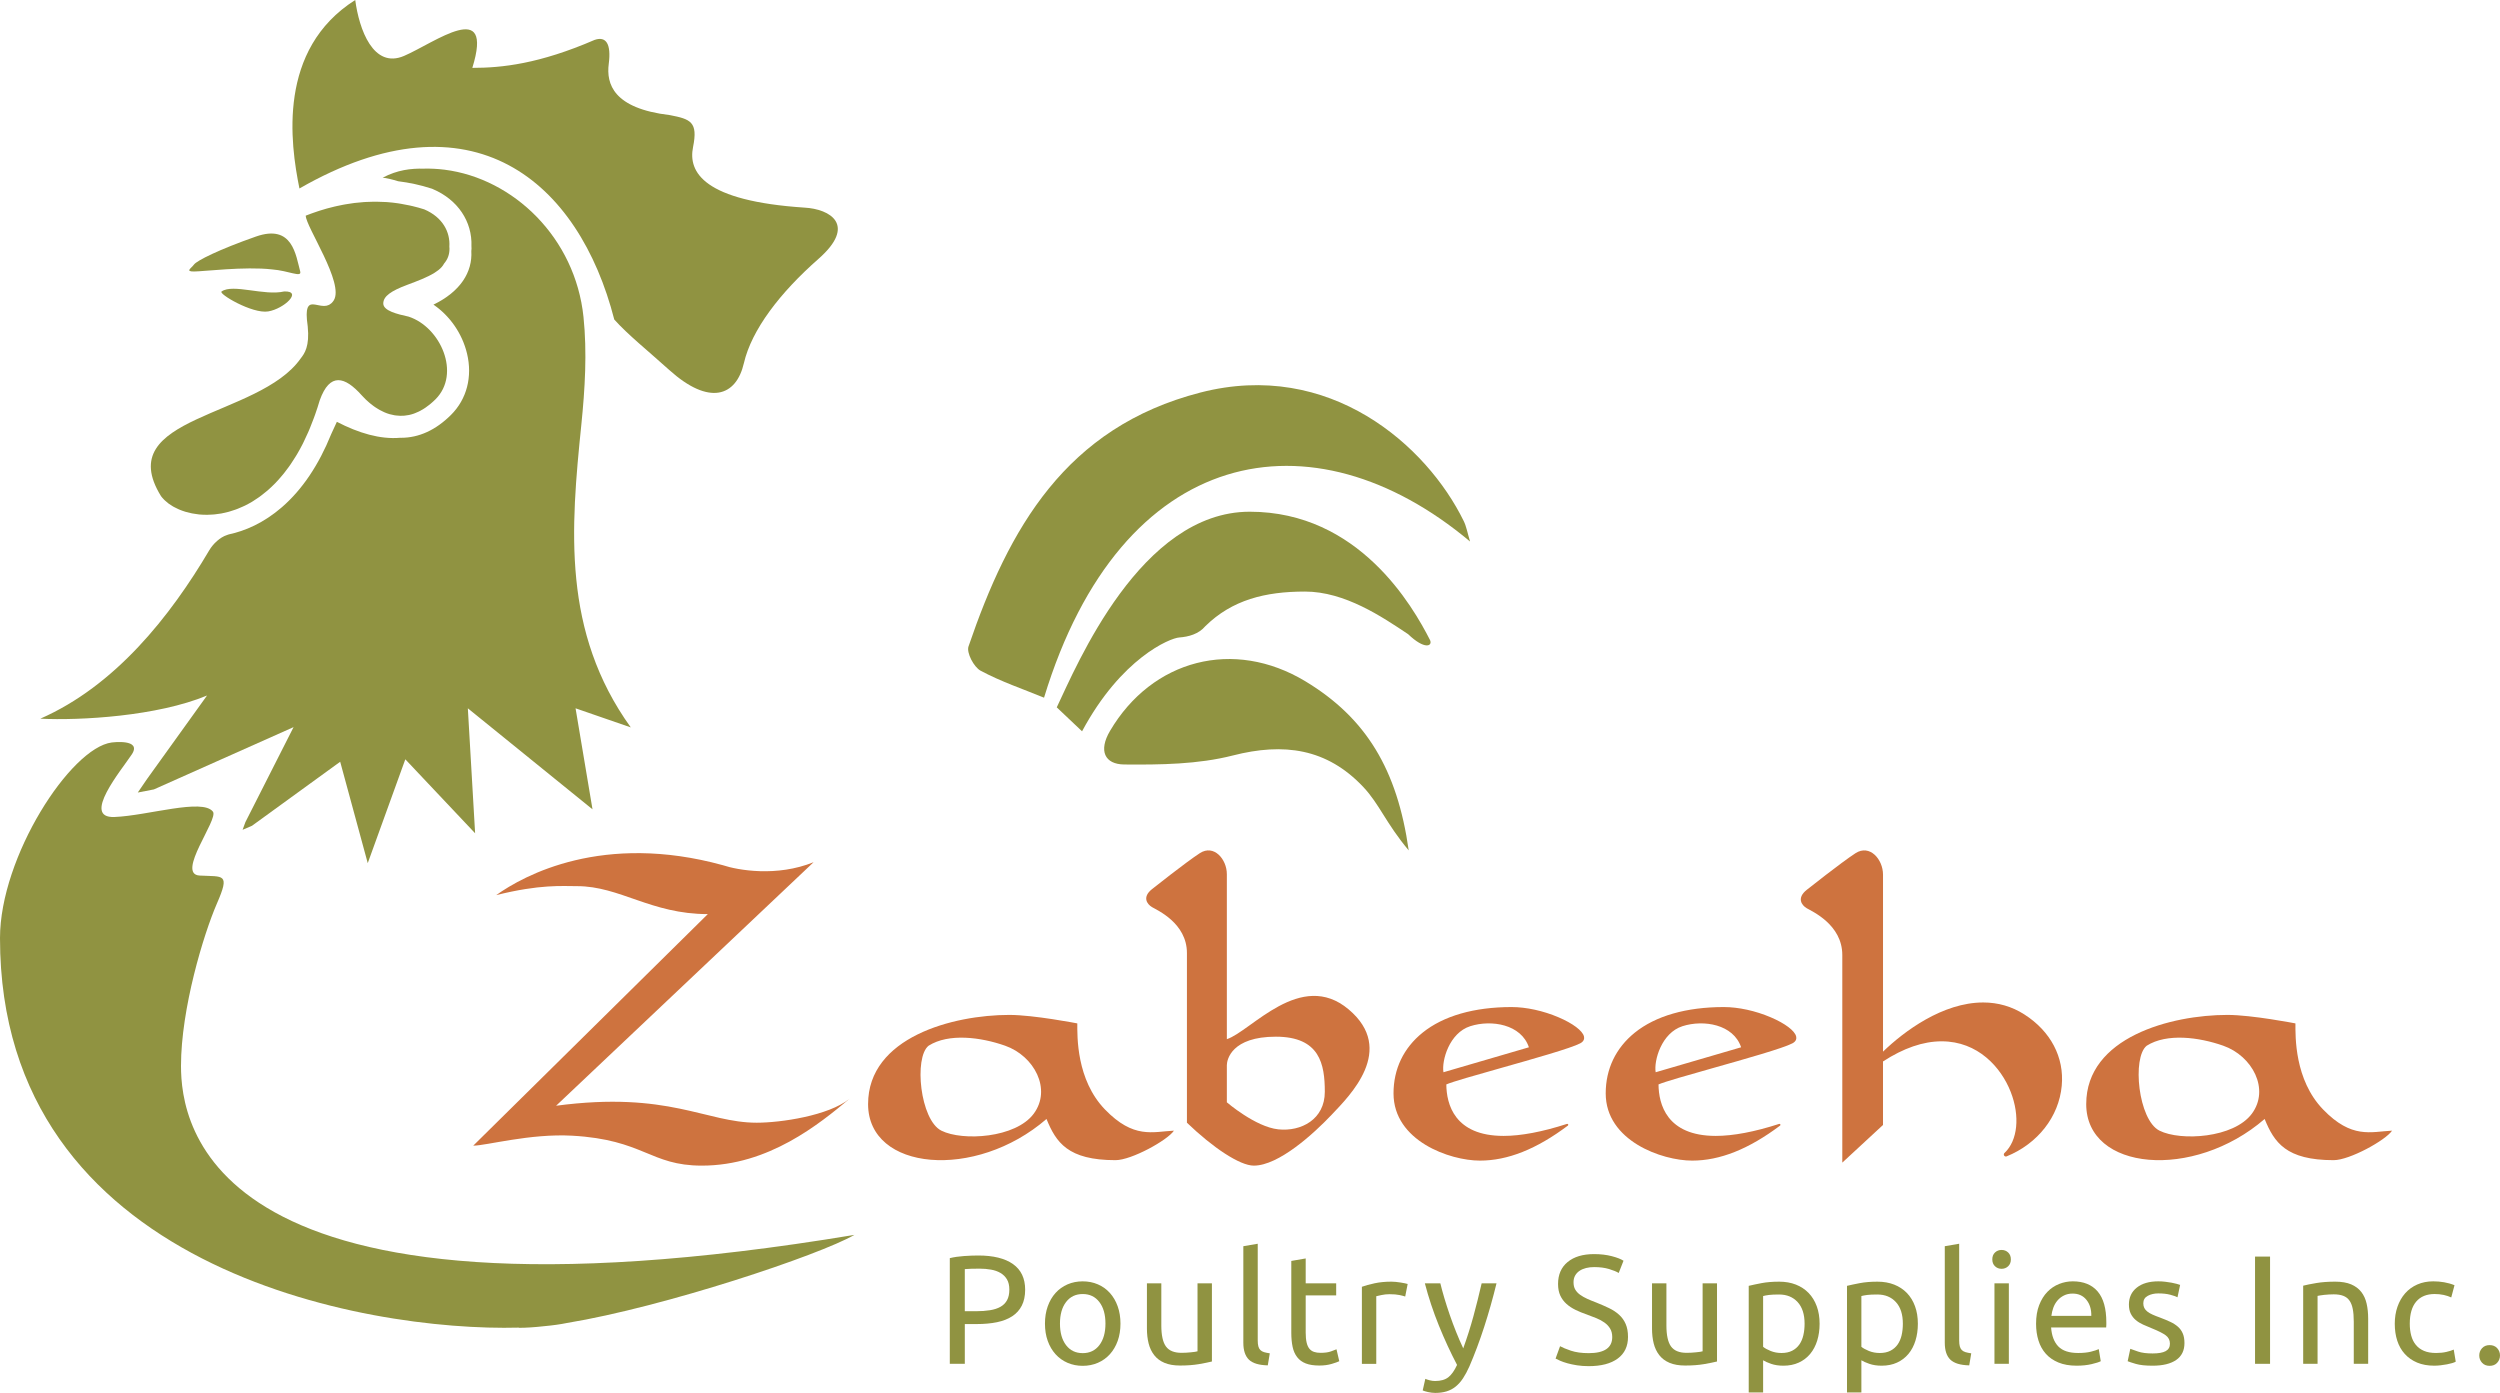 <?xml version="1.0" encoding="utf-8"?>
<!-- Generator: Adobe Illustrator 16.0.4, SVG Export Plug-In . SVG Version: 6.00 Build 0)  -->
<!DOCTYPE svg PUBLIC "-//W3C//DTD SVG 1.1//EN" "http://www.w3.org/Graphics/SVG/1.1/DTD/svg11.dtd">
<svg version="1.1" id="Layer_1" xmlns="http://www.w3.org/2000/svg" xmlns:xlink="http://www.w3.org/1999/xlink" x="0px" y="0px"
	 width="215.006px" height="119.794px" viewBox="0 0 215.006 119.794" enable-background="new 0 0 215.006 119.794"
	 xml:space="preserve">
<g>
	<path fill="#909341" d="M84.133,107.976c1.295,0,2.292,0.246,2.988,0.738c0.697,0.494,1.045,1.228,1.045,2.203
		c0,0.532-0.096,0.988-0.286,1.365c-0.191,0.376-0.466,0.683-0.826,0.918c-0.359,0.235-0.796,0.406-1.311,0.513
		c-0.515,0.106-1.096,0.159-1.743,0.159h-1.024v3.42h-1.291v-9.09c0.363-0.088,0.769-0.148,1.217-0.179
		C83.35,107.992,83.76,107.976,84.133,107.976z M84.239,109.107c-0.55,0-0.971,0.014-1.264,0.04v3.621h0.971
		c0.443,0,0.843-0.029,1.198-0.086c0.354-0.058,0.654-0.155,0.898-0.293c0.244-0.137,0.433-0.326,0.565-0.565
		s0.199-0.546,0.199-0.918c0-0.354-0.069-0.647-0.206-0.879c-0.138-0.23-0.324-0.414-0.559-0.551
		c-0.235-0.138-0.508-0.233-0.819-0.287C84.914,109.134,84.585,109.107,84.239,109.107z"/>
	<path fill="#909341" d="M96.363,113.832c0,0.55-0.08,1.047-0.239,1.49c-0.16,0.444-0.384,0.825-0.672,1.145
		c-0.289,0.319-0.632,0.565-1.032,0.738c-0.4,0.173-0.834,0.26-1.304,0.26c-0.47,0-0.905-0.087-1.305-0.26
		c-0.399-0.173-0.743-0.419-1.031-0.738c-0.289-0.32-0.513-0.701-0.672-1.145c-0.16-0.443-0.239-0.94-0.239-1.49
		c0-0.541,0.08-1.036,0.239-1.484c0.159-0.448,0.383-0.832,0.672-1.152c0.288-0.319,0.632-0.565,1.031-0.738
		c0.4-0.173,0.834-0.259,1.305-0.259c0.47,0,0.904,0.086,1.304,0.259c0.399,0.173,0.743,0.419,1.032,0.738
		c0.288,0.32,0.512,0.704,0.672,1.152C96.283,112.796,96.363,113.291,96.363,113.832z M95.072,113.832
		c0-0.781-0.175-1.399-0.526-1.856s-0.827-0.686-1.43-0.686s-1.081,0.229-1.431,0.686c-0.351,0.457-0.525,1.076-0.525,1.856
		s0.175,1.399,0.525,1.856c0.35,0.457,0.827,0.685,1.431,0.685s1.08-0.228,1.43-0.685S95.072,114.613,95.072,113.832z"/>
	<path fill="#909341" d="M104.229,117.092c-0.285,0.071-0.659,0.146-1.125,0.227c-0.465,0.08-1.004,0.12-1.616,0.12
		c-0.534,0-0.981-0.079-1.345-0.233c-0.364-0.155-0.657-0.375-0.878-0.659c-0.222-0.284-0.382-0.619-0.479-1.004
		c-0.098-0.387-0.147-0.814-0.147-1.285v-3.886h1.238v3.62c0,0.843,0.133,1.446,0.399,1.81c0.266,0.364,0.713,0.545,1.344,0.545
		c0.133,0,0.27-0.004,0.413-0.013c0.141-0.009,0.274-0.02,0.399-0.033c0.124-0.014,0.237-0.027,0.339-0.04
		c0.102-0.014,0.175-0.029,0.219-0.046v-5.843h1.238V117.092z"/>
	<path fill="#909341" d="M109.033,117.425c-0.764-0.018-1.305-0.182-1.624-0.492c-0.318-0.311-0.479-0.794-0.479-1.451v-8.305
		l1.238-0.212v8.318c0,0.204,0.018,0.372,0.053,0.506c0.035,0.132,0.094,0.239,0.174,0.319c0.08,0.08,0.186,0.14,0.318,0.18
		c0.133,0.04,0.298,0.073,0.492,0.101L109.033,117.425z"/>
	<path fill="#909341" d="M112.293,110.372h2.622v1.038h-2.622v3.193c0,0.347,0.027,0.633,0.08,0.859
		c0.053,0.227,0.133,0.404,0.239,0.532c0.107,0.129,0.24,0.22,0.4,0.273c0.16,0.053,0.345,0.08,0.559,0.08
		c0.372,0,0.671-0.042,0.898-0.125c0.227-0.084,0.384-0.145,0.473-0.18l0.239,1.025c-0.124,0.062-0.341,0.139-0.652,0.232
		c-0.311,0.093-0.666,0.14-1.065,0.14c-0.47,0-0.858-0.06-1.164-0.18c-0.307-0.119-0.553-0.298-0.738-0.539
		c-0.187-0.239-0.318-0.534-0.393-0.885c-0.075-0.35-0.114-0.757-0.114-1.218v-6.174l1.238-0.214V110.372z"/>
	<path fill="#909341" d="M119.68,110.226c0.106,0,0.228,0.007,0.365,0.02c0.138,0.013,0.273,0.031,0.406,0.053
		s0.255,0.044,0.366,0.066c0.111,0.022,0.193,0.042,0.246,0.06l-0.212,1.079c-0.098-0.036-0.259-0.078-0.485-0.127
		c-0.227-0.048-0.517-0.073-0.872-0.073c-0.23,0-0.459,0.025-0.685,0.073c-0.228,0.049-0.375,0.083-0.446,0.101v5.815h-1.237v-6.627
		c0.292-0.106,0.655-0.207,1.09-0.3C118.65,110.271,119.138,110.226,119.68,110.226z"/>
	<path fill="#909341" d="M122.581,118.583c0.097,0.044,0.224,0.086,0.379,0.126c0.155,0.041,0.308,0.061,0.459,0.061
		c0.488,0,0.87-0.109,1.145-0.326c0.275-0.218,0.523-0.57,0.746-1.058c-0.559-1.065-1.081-2.194-1.564-3.387
		c-0.483-1.194-0.885-2.402-1.204-3.627h1.331c0.097,0.399,0.215,0.83,0.352,1.291c0.138,0.461,0.291,0.936,0.459,1.423
		c0.169,0.489,0.351,0.977,0.546,1.464c0.195,0.489,0.399,0.958,0.612,1.411c0.337-0.931,0.629-1.854,0.878-2.769
		c0.248-0.913,0.483-1.854,0.705-2.821h1.278c-0.319,1.304-0.674,2.558-1.064,3.76c-0.391,1.203-0.812,2.327-1.264,3.374
		c-0.177,0.399-0.362,0.742-0.552,1.031c-0.191,0.289-0.402,0.525-0.633,0.712c-0.23,0.186-0.49,0.324-0.778,0.413
		c-0.289,0.088-0.615,0.133-0.979,0.133c-0.098,0-0.2-0.006-0.306-0.02c-0.107-0.014-0.212-0.032-0.313-0.053
		c-0.102-0.022-0.195-0.047-0.279-0.074c-0.085-0.026-0.145-0.048-0.18-0.066L122.581,118.583z"/>
	<path fill="#909341" d="M136.633,116.374c1.348,0,2.023-0.461,2.023-1.384c0-0.284-0.06-0.526-0.18-0.726
		c-0.12-0.199-0.282-0.373-0.486-0.519c-0.204-0.147-0.438-0.273-0.699-0.379c-0.262-0.107-0.539-0.213-0.832-0.32
		c-0.337-0.115-0.658-0.246-0.958-0.392c-0.302-0.147-0.564-0.32-0.785-0.52c-0.222-0.199-0.397-0.437-0.526-0.711
		c-0.128-0.275-0.193-0.608-0.193-0.999c0-0.807,0.275-1.437,0.826-1.889c0.55-0.453,1.308-0.679,2.275-0.679
		c0.559,0,1.067,0.06,1.524,0.179c0.457,0.12,0.792,0.25,1.004,0.393l-0.413,1.051c-0.186-0.115-0.463-0.228-0.832-0.34
		c-0.368-0.111-0.797-0.166-1.284-0.166c-0.248,0-0.479,0.026-0.691,0.08c-0.213,0.053-0.399,0.133-0.559,0.24
		c-0.16,0.106-0.286,0.241-0.38,0.406c-0.093,0.164-0.139,0.358-0.139,0.579c0,0.249,0.048,0.458,0.146,0.625
		c0.098,0.169,0.235,0.317,0.413,0.446c0.178,0.129,0.384,0.247,0.619,0.353c0.235,0.106,0.494,0.214,0.779,0.32
		c0.399,0.16,0.765,0.319,1.097,0.479c0.333,0.159,0.622,0.351,0.865,0.572c0.245,0.222,0.433,0.486,0.565,0.792
		c0.134,0.306,0.201,0.676,0.201,1.111c0,0.808-0.295,1.428-0.885,1.863c-0.59,0.435-1.421,0.653-2.496,0.653
		c-0.363,0-0.698-0.025-1.005-0.073c-0.305-0.049-0.579-0.106-0.818-0.173c-0.239-0.067-0.446-0.137-0.619-0.213
		c-0.173-0.075-0.309-0.14-0.406-0.193l0.386-1.064c0.205,0.115,0.515,0.244,0.932,0.386
		C135.52,116.303,136.03,116.374,136.633,116.374z"/>
	<path fill="#909341" d="M147.667,117.092c-0.285,0.071-0.659,0.146-1.125,0.227c-0.465,0.08-1.004,0.12-1.617,0.12
		c-0.532,0-0.98-0.079-1.344-0.233c-0.364-0.155-0.656-0.375-0.878-0.659c-0.222-0.284-0.382-0.619-0.479-1.004
		c-0.098-0.387-0.146-0.814-0.146-1.285v-3.886h1.238v3.62c0,0.843,0.133,1.446,0.399,1.81c0.266,0.364,0.714,0.545,1.344,0.545
		c0.133,0,0.271-0.004,0.413-0.013c0.141-0.009,0.275-0.02,0.399-0.033c0.124-0.014,0.237-0.027,0.339-0.04
		c0.102-0.014,0.175-0.029,0.219-0.046v-5.843h1.238V117.092z"/>
	<path fill="#909341" d="M156.49,113.845c0,0.524-0.069,1.008-0.206,1.451c-0.139,0.444-0.34,0.825-0.606,1.145
		c-0.266,0.319-0.592,0.568-0.979,0.745c-0.385,0.178-0.828,0.267-1.323,0.267c-0.4,0-0.753-0.054-1.059-0.161
		c-0.305-0.106-0.534-0.208-0.685-0.305v2.768h-1.238v-9.169c0.292-0.071,0.659-0.149,1.098-0.233
		c0.439-0.084,0.947-0.126,1.524-0.126c0.532,0,1.011,0.084,1.437,0.252c0.426,0.169,0.789,0.408,1.091,0.719
		c0.302,0.312,0.534,0.69,0.699,1.138C156.408,112.782,156.49,113.287,156.49,113.845z M155.199,113.845
		c0-0.807-0.199-1.428-0.599-1.863c-0.399-0.435-0.932-0.652-1.597-0.652c-0.373,0-0.664,0.013-0.872,0.04
		c-0.208,0.027-0.375,0.059-0.499,0.093v4.366c0.15,0.125,0.368,0.244,0.651,0.359c0.285,0.115,0.595,0.173,0.932,0.173
		c0.354,0,0.659-0.064,0.912-0.193s0.459-0.306,0.619-0.533c0.159-0.226,0.274-0.492,0.345-0.798
		C155.163,114.53,155.199,114.201,155.199,113.845z"/>
	<path fill="#909341" d="M164.941,113.845c0,0.524-0.069,1.008-0.206,1.451c-0.138,0.444-0.339,0.825-0.605,1.145
		c-0.266,0.319-0.592,0.568-0.979,0.745c-0.386,0.178-0.828,0.267-1.324,0.267c-0.4,0-0.753-0.054-1.059-0.161
		c-0.306-0.106-0.534-0.208-0.685-0.305v2.768h-1.237v-9.169c0.292-0.071,0.658-0.149,1.098-0.233
		c0.439-0.084,0.947-0.126,1.523-0.126c0.533,0,1.011,0.084,1.437,0.252c0.426,0.169,0.79,0.408,1.092,0.719
		c0.301,0.312,0.534,0.69,0.698,1.138C164.859,112.782,164.941,113.287,164.941,113.845z M163.65,113.845
		c0-0.807-0.199-1.428-0.599-1.863c-0.399-0.435-0.931-0.652-1.597-0.652c-0.373,0-0.663,0.013-0.872,0.04
		c-0.208,0.027-0.375,0.059-0.499,0.093v4.366c0.151,0.125,0.368,0.244,0.651,0.359c0.285,0.115,0.595,0.173,0.932,0.173
		c0.354,0,0.659-0.064,0.912-0.193s0.459-0.306,0.619-0.533c0.159-0.226,0.274-0.492,0.346-0.798
		C163.614,114.53,163.65,114.201,163.65,113.845z"/>
	<path fill="#909341" d="M169.359,117.425c-0.763-0.018-1.304-0.182-1.624-0.492s-0.479-0.794-0.479-1.451v-8.305l1.238-0.212v8.318
		c0,0.204,0.018,0.372,0.053,0.506c0.035,0.132,0.093,0.239,0.173,0.319c0.08,0.08,0.187,0.14,0.319,0.18
		c0.133,0.04,0.297,0.073,0.492,0.101L169.359,117.425z"/>
	<path fill="#909341" d="M172.14,109.121c-0.221,0-0.41-0.073-0.565-0.22c-0.155-0.146-0.232-0.343-0.232-0.592
		c0-0.248,0.077-0.446,0.232-0.592s0.344-0.219,0.565-0.219c0.223,0,0.411,0.073,0.567,0.219c0.154,0.146,0.232,0.344,0.232,0.592
		c0,0.249-0.078,0.446-0.232,0.592C172.55,109.047,172.362,109.121,172.14,109.121z M172.766,117.292h-1.238v-6.92h1.238V117.292z"
		/>
	<path fill="#909341" d="M175.107,113.845c0-0.611,0.089-1.146,0.267-1.604c0.177-0.457,0.412-0.836,0.705-1.138
		c0.292-0.302,0.63-0.527,1.011-0.679c0.381-0.15,0.772-0.226,1.171-0.226c0.931,0,1.646,0.292,2.143,0.872
		c0.497,0.581,0.745,1.466,0.745,2.655c0,0.053,0,0.122,0,0.206c0,0.085-0.005,0.163-0.013,0.234h-4.737
		c0.053,0.718,0.261,1.264,0.625,1.636c0.364,0.373,0.932,0.559,1.704,0.559c0.435,0,0.8-0.038,1.098-0.113
		c0.297-0.075,0.521-0.148,0.672-0.219l0.172,1.039c-0.15,0.079-0.415,0.164-0.792,0.252c-0.376,0.088-0.804,0.133-1.284,0.133
		c-0.604,0-1.125-0.092-1.563-0.273c-0.439-0.182-0.802-0.433-1.085-0.752c-0.284-0.319-0.495-0.698-0.632-1.138
		C175.176,114.85,175.107,114.369,175.107,113.845z M179.858,113.167c0.009-0.559-0.13-1.019-0.419-1.377
		c-0.288-0.359-0.685-0.539-1.19-0.539c-0.284,0-0.535,0.056-0.752,0.167c-0.217,0.11-0.402,0.254-0.552,0.432
		c-0.151,0.178-0.269,0.381-0.353,0.612c-0.084,0.23-0.14,0.465-0.167,0.705H179.858z"/>
	<path fill="#909341" d="M185.129,116.4c0.505,0,0.88-0.066,1.124-0.199c0.245-0.134,0.366-0.346,0.366-0.64
		c0-0.301-0.119-0.541-0.359-0.718c-0.239-0.178-0.634-0.377-1.184-0.599c-0.267-0.107-0.521-0.215-0.766-0.326
		s-0.455-0.242-0.632-0.393c-0.178-0.15-0.32-0.333-0.426-0.545c-0.106-0.213-0.16-0.475-0.16-0.786
		c0-0.612,0.226-1.098,0.678-1.457c0.453-0.36,1.07-0.539,1.85-0.539c0.195,0,0.391,0.011,0.585,0.034
		c0.195,0.022,0.377,0.049,0.546,0.08c0.168,0.031,0.316,0.064,0.445,0.1c0.129,0.035,0.229,0.066,0.3,0.093l-0.226,1.064
		c-0.134-0.071-0.342-0.144-0.626-0.22c-0.284-0.076-0.625-0.113-1.024-0.113c-0.346,0-0.648,0.069-0.905,0.208
		c-0.257,0.137-0.386,0.351-0.386,0.645c0,0.151,0.029,0.285,0.086,0.399c0.058,0.115,0.146,0.22,0.267,0.313
		c0.119,0.093,0.268,0.18,0.446,0.259c0.177,0.08,0.391,0.165,0.638,0.253c0.328,0.124,0.622,0.246,0.878,0.366
		c0.257,0.12,0.477,0.26,0.659,0.419c0.182,0.16,0.322,0.353,0.419,0.58c0.098,0.226,0.146,0.503,0.146,0.832
		c0,0.639-0.239,1.123-0.712,1.451c-0.475,0.327-1.151,0.492-2.029,0.492c-0.612,0-1.092-0.052-1.438-0.154
		c-0.346-0.102-0.581-0.179-0.705-0.232l0.226-1.066c0.143,0.054,0.369,0.134,0.679,0.24
		C184.202,116.347,184.614,116.4,185.129,116.4z"/>
	<path fill="#909341" d="M193.939,108.069h1.291v9.222h-1.291V108.069z"/>
	<path fill="#909341" d="M198.079,110.572c0.283-0.072,0.66-0.147,1.13-0.227s1.011-0.119,1.624-0.119
		c0.55,0,1.007,0.078,1.371,0.232c0.363,0.156,0.654,0.373,0.871,0.652c0.218,0.279,0.371,0.614,0.46,1.005
		c0.089,0.39,0.133,0.82,0.133,1.291v3.885h-1.238v-3.62c0-0.426-0.029-0.789-0.086-1.091c-0.059-0.301-0.154-0.545-0.287-0.731
		s-0.31-0.322-0.532-0.405c-0.223-0.085-0.497-0.127-0.825-0.127c-0.133,0-0.271,0.004-0.413,0.013
		c-0.142,0.009-0.277,0.02-0.406,0.033c-0.128,0.014-0.244,0.03-0.346,0.047c-0.102,0.019-0.175,0.031-0.219,0.04v5.842h-1.237
		V110.572z"/>
	<path fill="#909341" d="M209.35,117.452c-0.559,0-1.049-0.089-1.471-0.267c-0.422-0.177-0.776-0.426-1.064-0.745
		c-0.289-0.319-0.503-0.699-0.646-1.138c-0.142-0.439-0.213-0.924-0.213-1.458c0-0.532,0.078-1.02,0.233-1.463
		c0.155-0.444,0.375-0.828,0.659-1.152c0.283-0.324,0.632-0.577,1.044-0.759c0.413-0.182,0.872-0.272,1.378-0.272
		c0.31,0,0.621,0.027,0.931,0.08c0.311,0.054,0.607,0.137,0.892,0.253l-0.28,1.052c-0.186-0.088-0.402-0.16-0.645-0.214
		c-0.245-0.053-0.503-0.08-0.779-0.08c-0.692,0-1.223,0.218-1.591,0.653s-0.552,1.069-0.552,1.902c0,0.373,0.042,0.714,0.126,1.025
		c0.084,0.311,0.217,0.577,0.4,0.798c0.182,0.222,0.415,0.393,0.698,0.513c0.284,0.12,0.63,0.18,1.038,0.18
		c0.328,0,0.625-0.031,0.892-0.093c0.266-0.062,0.475-0.128,0.626-0.2l0.173,1.038c-0.071,0.045-0.173,0.086-0.307,0.126
		c-0.133,0.04-0.283,0.075-0.452,0.106c-0.169,0.032-0.348,0.058-0.539,0.081C209.711,117.441,209.528,117.452,209.35,117.452z"/>
	<path fill="#909341" d="M215.006,116.574c0,0.239-0.08,0.448-0.24,0.625c-0.16,0.178-0.376,0.267-0.652,0.267
		c-0.275,0-0.492-0.089-0.653-0.267c-0.159-0.177-0.239-0.386-0.239-0.625c0-0.24,0.08-0.448,0.239-0.625
		c0.161-0.178,0.378-0.267,0.653-0.267c0.275,0,0.492,0.089,0.652,0.267S215.006,116.333,215.006,116.574z"/>
</g>
<g>
	<path fill="#909341" d="M126.429,46.572c-13.569-11.376-29.993-8.399-36.639,13.43c-1.804-0.741-3.708-1.382-5.455-2.319
		c-0.581-0.312-1.226-1.546-1.042-2.084c3.467-10.148,8.35-18.848,19.94-21.839c11.129-2.873,19.477,4.563,22.649,11.048
		C126.111,45.27,126.197,45.802,126.429,46.572"/>
	<path fill="#909341" d="M121.153,73.137c-1.97-2.354-2.515-3.976-3.903-5.45c-3.132-3.326-6.839-3.835-11.224-2.713
		c-2.99,0.764-6.218,0.801-9.335,0.774c-1.684-0.014-2.235-1.178-1.227-2.887c3.618-6.144,10.641-7.991,16.813-4.261
		C117.49,61.75,120.169,66.178,121.153,73.137"/>
	<path fill="#909341" d="M25.82,23.35c-0.379-1.374-0.636-4.121-3.812-3.005c-3.176,1.116-5.064,2.061-5.322,2.404
		c-0.257,0.344-0.772,0.601,0,0.601c0.773,0,4.369-0.447,6.692-0.182C24.837,23.279,25.959,23.904,25.82,23.35"/>
	<path fill="#909341" d="M24.44,25.066c-1.717,0.4-4.407-0.687-5.379,0c-0.344,0.172,2.632,1.946,4.006,1.717
		C24.44,26.555,26.064,25.01,24.44,25.066"/>
	<path fill="#909341" d="M90.884,60.834c1.717-3.605,7.211-16.825,16.596-16.825s14.021,8.126,15.509,11.045
		c0.229,0.515-0.458,0.858-1.889-0.515c-2.231-1.488-5.437-3.663-8.87-3.663c-3.434,0-6.266,0.72-8.563,2.97
		c-0.572,0.688-1.452,0.921-2.254,0.979c-0.8,0.057-4.978,1.773-8.354,8.069L90.884,60.834z"/>
	<path fill="#909341" d="M69.177,17.855c-8.633-0.572-10.016-3.033-9.573-5.208c0.443-2.175-0.221-2.403-1.992-2.747
		c-4.87-0.572-5.479-2.689-5.258-4.407c0.221-1.716-0.222-2.404-1.218-2.06c-4.759,2.06-7.969,2.404-10.514,2.404
		c1.881-6.066-3.21-2.175-5.866-1.031C32.101,5.952,30.883,2.519,30.551,0c-6.703,4.249-5.592,12.317-4.798,16.21
		c14.894-8.55,24.037-0.573,27.076,11.27c1.179,1.313,2.834,2.634,4.728,4.339c3.431,3.09,5.754,2.29,6.418-0.583
		c0.664-2.872,3.1-6.056,6.419-8.975C73.715,19.341,71.391,17.971,69.177,17.855"/>
	<path fill="#CE733F" d="M47.826,95.096L69.973,74.15c-3.176,1.288-6.524,0.687-7.812,0.258
		c-10.301-2.833-17.083,0.858-19.487,2.575c3.777-0.944,5.666-0.772,6.954-0.772c3.691,0,6.353,2.404,11.245,2.404L40.7,98.53
		c1.116,0,4.899-1.058,8.499-0.858c6.181,0.343,6.696,2.575,11.16,2.575c5.751,0,10.129-3.605,12.705-5.752
		c-1.803,1.46-5.923,2.061-7.984,2.061C60.702,96.556,57.526,93.809,47.826,95.096"/>
	<path fill="#CE733F" d="M95.026,95.413c-2.466-2.558-2.375-6.302-2.375-7.398c0,0-3.745-0.73-5.846-0.73
		c-4.841,0-12.147,1.917-12.147,7.671c0,5.755,9.225,6.577,15.344,1.279c0.822,2.009,1.826,3.542,5.937,3.542
		c1.37,0,4.476-1.715,5.023-2.538C99.137,97.331,97.492,97.97,95.026,95.413 M88.906,95.778c-1.552,2.101-6.119,2.375-7.946,1.461
		s-2.375-6.302-1.096-7.307c1.735-1.096,4.5-0.731,6.576,0C88.953,90.817,90.459,93.677,88.906,95.778"/>
	<path fill="#CE733F" d="M115.985,86.809c-4.121-3.473-8.412,1.9-10.473,2.561V75.181c0-1.288-1.116-2.587-2.318-1.81
		c-1.201,0.779-4.12,3.098-4.12,3.098c-0.859,0.686-0.429,1.287,0,1.544c0.429,0.258,3.005,1.374,3.005,3.949v14.594
		c2.231,2.146,4.549,3.691,5.751,3.691c2.146,0,5.151-2.747,6.696-4.377C116.071,94.238,120.106,90.283,115.985,86.809
		 M109.929,97.126c-1.962-0.211-4.417-2.324-4.417-2.324v-3.19c0-0.491,0.42-2.454,4.213-2.454c3.792,0,4.212,2.372,4.212,4.744
		C113.937,96.273,111.892,97.337,109.929,97.126"/>
	<path fill="#CE733F" d="M134.04,87.491c-1.313-0.561-2.785-0.882-4.036-0.882c-3.224,0-5.873,0.762-7.659,2.203
		c-1.636,1.318-2.499,3.123-2.499,5.222c0,4.085,4.84,5.781,7.433,5.781c2.39,0,4.865-0.986,7.564-3.012
		c0.033-0.024,0.042-0.067,0.023-0.104c-0.019-0.035-0.061-0.053-0.099-0.042c-2.122,0.686-3.958,1.034-5.456,1.034h0
		c-4.24-0.001-4.91-2.75-4.923-4.428c0.513-0.228,2.509-0.792,4.618-1.389c2.861-0.808,6.104-1.724,6.9-2.146
		c0.34-0.179,0.36-0.424,0.318-0.597C136.102,88.643,135.265,88.013,134.04,87.491 M124.14,92.216
		c-0.164-0.995,0.496-3.386,2.312-3.963c1.817-0.578,4.377-0.16,5.037,1.816L124.14,92.216z"/>
	<path fill="#CE733F" d="M152.29,87.491c-1.313-0.561-2.785-0.882-4.036-0.882c-3.224,0-5.873,0.762-7.66,2.203
		c-1.633,1.318-2.499,3.123-2.499,5.222c0,4.085,4.842,5.781,7.433,5.781c2.39,0,4.864-0.986,7.565-3.012
		c0.032-0.024,0.041-0.067,0.022-0.104c-0.018-0.035-0.06-0.053-0.099-0.042c-2.122,0.686-3.958,1.034-5.456,1.034h-0.001
		c-4.238-0.001-4.908-2.75-4.922-4.428c0.514-0.228,2.51-0.792,4.619-1.389c2.861-0.807,6.103-1.724,6.899-2.146
		c0.34-0.179,0.36-0.424,0.317-0.597C154.353,88.643,153.516,88.013,152.29,87.491 M142.391,92.216
		c-0.165-0.995,0.495-3.386,2.312-3.963c1.817-0.578,4.376-0.16,5.037,1.816L142.391,92.216z"/>
	<path fill="#CE733F" d="M174.09,87.238c-1.064-0.679-2.251-1.023-3.529-1.023c-3.484,0-6.806,2.479-8.617,4.229v-0.757V75.22
		c0-1.312-1.138-2.637-2.363-1.844c-1.225,0.794-4.202,3.157-4.202,3.157c-0.875,0.7-0.437,1.313,0,1.575
		c0.438,0.263,3.063,1.4,3.063,4.025v14.879v2.976l3.501-3.238v-5.462c1.761-1.147,3.455-1.732,5.045-1.732
		c3.122,0,5.112,2.242,5.934,4.341c0.821,2.094,0.606,4.21-0.533,5.264c-0.062,0.058-0.074,0.152-0.029,0.223
		c0.033,0.051,0.09,0.081,0.147,0.081c0.022,0,0.045-0.004,0.066-0.013c2.685-1.092,4.501-3.419,4.742-6.075
		C177.54,90.926,176.364,88.689,174.09,87.238"/>
	<path fill="#CE733F" d="M199.788,95.413c-2.466-2.558-2.375-6.302-2.375-7.398c0,0-3.745-0.73-5.845-0.73
		c-4.841,0-12.148,1.917-12.148,7.671c0,5.755,9.225,6.577,15.344,1.279c0.823,2.009,1.827,3.542,5.938,3.542
		c1.371,0,4.475-1.715,5.022-2.538C203.898,97.331,202.253,97.97,199.788,95.413 M193.668,95.778
		c-1.553,2.101-6.12,2.375-7.947,1.461c-1.826-0.914-2.375-6.302-1.096-7.307c1.736-1.096,4.5-0.731,6.577,0
		C193.715,90.817,195.221,93.677,193.668,95.778"/>
	<path fill="#909341" d="M46.8,114.055c0.765-0.07,1.423-0.164,1.959-0.275c8.394-1.382,21.719-5.84,24.723-7.577
		c-55.742,9.271-57.916-9.614-57.916-14.536s1.946-11.331,3.09-13.964c1.145-2.633,0.573-2.29-1.487-2.403
		c-2.06-0.114,1.643-4.836,1.144-5.494c-0.887-1.173-5.608,0.344-8.469,0.458c-2.862,0.115,0.572-4.005,1.488-5.379
		c0.916-1.374-1.717-1.031-1.717-1.031C6.066,64.312,0,73.697,0,80.679c0,28.425,31.421,33.858,44.627,33.499l-0.02,0.018
		C45.252,114.196,45.991,114.146,46.8,114.055"/>
	<path fill="#909341" d="M49.499,60.916c1.798,0.623,3.274,1.133,4.75,1.643c-5.923-8.234-5.162-17.107-4.251-26.053
		c0.311-3.058,0.5-6.194,0.185-9.236c-0.706-6.832-6.029-11.923-11.949-12.675l0-0.002c-0.011-0.001-0.023-0.001-0.035-0.002
		c-0.574-0.071-1.153-0.101-1.734-0.088c-1.126-0.02-2.279,0.103-3.554,0.778c0.318,0.029,0.791,0.141,1.331,0.306
		c0.962,0.12,1.911,0.32,2.832,0.619l0.081,0.025l0.078,0.034c2.137,0.912,3.395,2.787,3.312,4.92
		c0.004,0.069,0.007,0.137,0.007,0.201c0,0.072-0.013,0.14-0.017,0.21c0.108,1.796-0.926,3.474-3.258,4.604
		c1.402,0.954,2.475,2.476,2.889,4.208c0.479,1.997-0.021,3.916-1.37,5.265c-1.313,1.312-2.764,1.978-4.311,1.978
		c-0.018,0-0.035-0.003-0.052-0.003c-1.734,0.156-3.602-0.405-5.462-1.371c-0.159,0.362-0.323,0.715-0.49,1.064
		c-1.067,2.642-2.476,4.747-4.213,6.259c-1.608,1.4-3.218,2.067-4.591,2.36c-0.052,0.017-0.102,0.038-0.155,0.054
		c-0.592,0.185-1.195,0.753-1.521,1.305c-3.37,5.709-8.091,11.661-14.534,14.489c3.434,0.171,10.051-0.208,14.339-1.993
		c-1.809,2.518-3.479,4.842-5.15,7.167l-0.806,1.177l1.386-0.269c3.818-1.703,7.636-3.405,12.013-5.357
		c-1.557,3.068-2.85,5.62-4.144,8.171l-0.241,0.66l0.812-0.349c2.479-1.8,4.959-3.599,7.581-5.503
		c0.748,2.75,1.431,5.267,2.37,8.719c1.335-3.69,2.282-6.306,3.231-8.93c2.013,2.133,3.809,4.036,6.003,6.361
		c-0.235-4.032-0.418-7.178-0.626-10.747l10.722,8.689L49.499,60.916z"/>
	<path fill="#909341" d="M24.419,40.707c0.134-0.169,0.268-0.343,0.399-0.527c0.061-0.084,0.122-0.169,0.181-0.256
		c0.136-0.198,0.269-0.405,0.4-0.62c0.044-0.073,0.09-0.141,0.134-0.216c0.172-0.29,0.339-0.594,0.501-0.913
		c0.036-0.069,0.07-0.145,0.104-0.215c0.127-0.258,0.251-0.524,0.372-0.801c0.05-0.114,0.099-0.233,0.148-0.351
		c0.107-0.258,0.211-0.526,0.312-0.8c0.044-0.118,0.088-0.234,0.131-0.356c0.138-0.394,0.273-0.8,0.398-1.228
		c0.054-0.151,0.109-0.291,0.167-0.421c0.019-0.043,0.04-0.079,0.059-0.12c0.039-0.082,0.078-0.166,0.118-0.238
		c0.023-0.042,0.049-0.077,0.072-0.116c0.038-0.062,0.075-0.126,0.113-0.182c0.027-0.038,0.055-0.066,0.083-0.101
		c0.037-0.047,0.074-0.097,0.113-0.137c0.029-0.031,0.059-0.053,0.089-0.08c0.039-0.035,0.076-0.073,0.115-0.103
		c0.031-0.023,0.063-0.039,0.095-0.058c0.038-0.024,0.077-0.052,0.116-0.07c0.034-0.016,0.068-0.023,0.102-0.036
		c0.04-0.014,0.079-0.031,0.119-0.04c0.035-0.008,0.07-0.008,0.105-0.013c0.041-0.005,0.08-0.013,0.122-0.013
		c0.003,0,0.007-0.001,0.01-0.001c0.037,0,0.075,0.007,0.113,0.011c0.037,0.003,0.072,0.004,0.109,0.011
		c0.042,0.008,0.085,0.022,0.127,0.034c0.038,0.01,0.074,0.018,0.112,0.031c0.043,0.016,0.088,0.038,0.132,0.058
		c0.038,0.017,0.075,0.031,0.113,0.05c0.046,0.024,0.093,0.055,0.139,0.082c0.038,0.023,0.073,0.042,0.111,0.066
		c0.049,0.033,0.101,0.072,0.15,0.109c0.035,0.026,0.07,0.05,0.105,0.078c0.056,0.044,0.112,0.094,0.168,0.144
		c0.031,0.026,0.061,0.051,0.093,0.079c0.058,0.054,0.118,0.113,0.177,0.171c0.03,0.03,0.059,0.056,0.089,0.086
		c0.089,0.091,0.18,0.187,0.27,0.289c0.099,0.111,0.205,0.22,0.313,0.327c0.034,0.034,0.07,0.065,0.105,0.098
		c0.076,0.072,0.153,0.143,0.234,0.21c0.043,0.037,0.088,0.073,0.132,0.109c0.076,0.062,0.153,0.121,0.232,0.179
		c0.048,0.034,0.096,0.068,0.145,0.102c0.082,0.055,0.165,0.106,0.249,0.157c0.049,0.029,0.097,0.059,0.146,0.086
		c0.097,0.053,0.195,0.101,0.294,0.146c0.04,0.019,0.078,0.04,0.118,0.056c0.14,0.061,0.283,0.113,0.429,0.155
		c0.025,0.007,0.052,0.011,0.078,0.018c0.12,0.033,0.242,0.061,0.365,0.081c0.052,0.008,0.105,0.012,0.157,0.018
		c0.1,0.012,0.202,0.021,0.304,0.023c0.078,0.002,0.158,0.001,0.237-0.003c0.046-0.003,0.091-0.003,0.137-0.007
		c0.108-0.011,0.218-0.027,0.328-0.048c0.026-0.005,0.051-0.007,0.076-0.012c0.135-0.029,0.271-0.068,0.41-0.116
		c0.038-0.013,0.076-0.032,0.114-0.045c0.101-0.039,0.202-0.082,0.303-0.13c0.05-0.024,0.1-0.051,0.15-0.077
		c0.092-0.05,0.185-0.104,0.278-0.162c0.051-0.033,0.104-0.065,0.155-0.101c0.098-0.067,0.196-0.14,0.294-0.218
		c0.045-0.036,0.09-0.068,0.136-0.107c0.143-0.12,0.287-0.249,0.431-0.392c2.202-2.202,0.439-6.211-2.312-7.109
		c-0.245-0.054-0.504-0.113-0.753-0.179c-0.25-0.067-0.492-0.143-0.704-0.231c-0.422-0.178-0.723-0.407-0.723-0.721
		c0-0.08,0.011-0.155,0.033-0.229c0.043-0.147,0.129-0.286,0.257-0.42c0.064-0.066,0.139-0.131,0.225-0.195
		c0.343-0.258,0.858-0.502,1.545-0.759c0.858-0.321,1.721-0.645,2.347-1.035c0.25-0.156,0.462-0.322,0.621-0.503
		c0.079-0.09,0.146-0.186,0.196-0.284c0.307-0.363,0.47-0.767,0.47-1.285c0-0.057-0.006-0.117-0.011-0.176
		c0.085-1.242-0.562-2.527-2.161-3.209c-0.332-0.107-0.66-0.196-0.986-0.274c-0.094-0.022-0.187-0.042-0.28-0.063
		c-0.248-0.055-0.492-0.102-0.736-0.141c-0.082-0.014-0.166-0.029-0.248-0.041c-0.312-0.045-0.62-0.08-0.923-0.103
		c-0.052-0.004-0.102-0.004-0.153-0.008c-0.257-0.017-0.509-0.025-0.759-0.027c-0.089,0-0.178,0-0.267,0
		c-0.213,0.002-0.422,0.009-0.63,0.021c-0.071,0.003-0.144,0.006-0.215,0.011c-0.27,0.019-0.535,0.043-0.793,0.075
		c-0.05,0.006-0.098,0.014-0.147,0.021c-0.21,0.028-0.418,0.059-0.62,0.094c-0.078,0.014-0.156,0.028-0.233,0.042
		c-0.178,0.034-0.352,0.069-0.522,0.108c-0.065,0.014-0.132,0.028-0.196,0.044c-0.226,0.052-0.445,0.108-0.654,0.166
		c-0.027,0.008-0.051,0.016-0.078,0.023c-0.184,0.052-0.363,0.105-0.536,0.161c-0.062,0.02-0.122,0.04-0.183,0.06
		c-0.136,0.045-0.269,0.09-0.396,0.136c-0.053,0.019-0.107,0.037-0.157,0.055c-0.167,0.062-0.329,0.122-0.478,0.181
		c0,0.944,3.348,5.837,2.404,7.296c-0.06,0.092-0.123,0.167-0.188,0.229c-0.021,0.02-0.044,0.03-0.066,0.047
		c-0.045,0.035-0.09,0.072-0.137,0.096c-0.027,0.015-0.056,0.02-0.084,0.03c-0.043,0.017-0.086,0.036-0.13,0.045
		c-0.032,0.007-0.065,0.007-0.098,0.01c-0.041,0.005-0.082,0.012-0.124,0.012c-0.001,0-0.003,0-0.005,0
		c-0.015,0-0.03-0.002-0.045-0.003c-0.066-0.002-0.132-0.007-0.198-0.016c-0.033-0.004-0.065-0.011-0.099-0.017
		c-0.057-0.01-0.111-0.019-0.166-0.031c-0.061-0.012-0.118-0.023-0.176-0.034c-0.033-0.006-0.065-0.012-0.097-0.016
		c-0.048-0.008-0.092-0.012-0.136-0.014c-0.026-0.001-0.052-0.004-0.076-0.004c-0.021,0-0.04,0.005-0.059,0.006
		c-0.033,0.004-0.065,0.009-0.095,0.019c-0.019,0.006-0.037,0.016-0.055,0.024c-0.026,0.013-0.051,0.029-0.075,0.049
		c-0.016,0.014-0.031,0.03-0.045,0.048c-0.021,0.025-0.04,0.054-0.058,0.087c-0.012,0.023-0.023,0.049-0.034,0.077
		c-0.015,0.041-0.025,0.087-0.037,0.137c-0.008,0.034-0.015,0.068-0.02,0.108c-0.008,0.059-0.012,0.128-0.014,0.199
		c-0.002,0.046-0.005,0.088-0.005,0.139c0,0.087,0.007,0.189,0.013,0.293c0.003,0.05,0.003,0.094,0.009,0.148
		c0.015,0.168,0.036,0.354,0.067,0.563c0.172,1.717-0.272,2.324-0.601,2.748c-3.605,5.15-16.311,4.893-12.018,11.846
		c0.074,0.102,0.163,0.2,0.257,0.296c0.025,0.026,0.053,0.052,0.08,0.078c0.082,0.077,0.169,0.151,0.263,0.223
		c0.022,0.018,0.042,0.036,0.065,0.053c0.116,0.085,0.241,0.166,0.374,0.242c0.031,0.018,0.064,0.034,0.097,0.052
		c0.109,0.06,0.224,0.117,0.343,0.169c0.039,0.017,0.076,0.035,0.115,0.051c0.151,0.062,0.309,0.121,0.473,0.171
		c0.021,0.007,0.044,0.012,0.065,0.019c0.146,0.043,0.298,0.081,0.453,0.113c0.049,0.011,0.098,0.021,0.147,0.029
		c0.16,0.031,0.322,0.056,0.489,0.073c0.023,0.002,0.046,0.006,0.069,0.009c0.188,0.018,0.381,0.026,0.578,0.027
		c0.056,0.001,0.113,0,0.171-0.001c0.131-0.002,0.265-0.008,0.399-0.019c0.061-0.004,0.122-0.008,0.183-0.014
		c0.16-0.016,0.322-0.038,0.485-0.066c0.033-0.005,0.065-0.009,0.099-0.015c0.195-0.036,0.391-0.081,0.59-0.135
		c0.055-0.015,0.11-0.033,0.165-0.05c0.146-0.042,0.294-0.089,0.442-0.143c0.067-0.024,0.134-0.049,0.202-0.076
		c0.149-0.059,0.298-0.123,0.447-0.192c0.057-0.026,0.113-0.05,0.169-0.077c0.202-0.1,0.404-0.208,0.605-0.328
		c0.037-0.022,0.074-0.048,0.112-0.071c0.166-0.102,0.331-0.211,0.496-0.329c0.065-0.046,0.13-0.096,0.195-0.145
		c0.143-0.106,0.285-0.22,0.425-0.339c0.063-0.054,0.126-0.105,0.19-0.161c0.177-0.157,0.352-0.322,0.524-0.498
		c0.022-0.022,0.044-0.042,0.065-0.063c0.193-0.199,0.382-0.413,0.569-0.638C24.31,40.846,24.365,40.775,24.419,40.707"/>
</g>
</svg>
